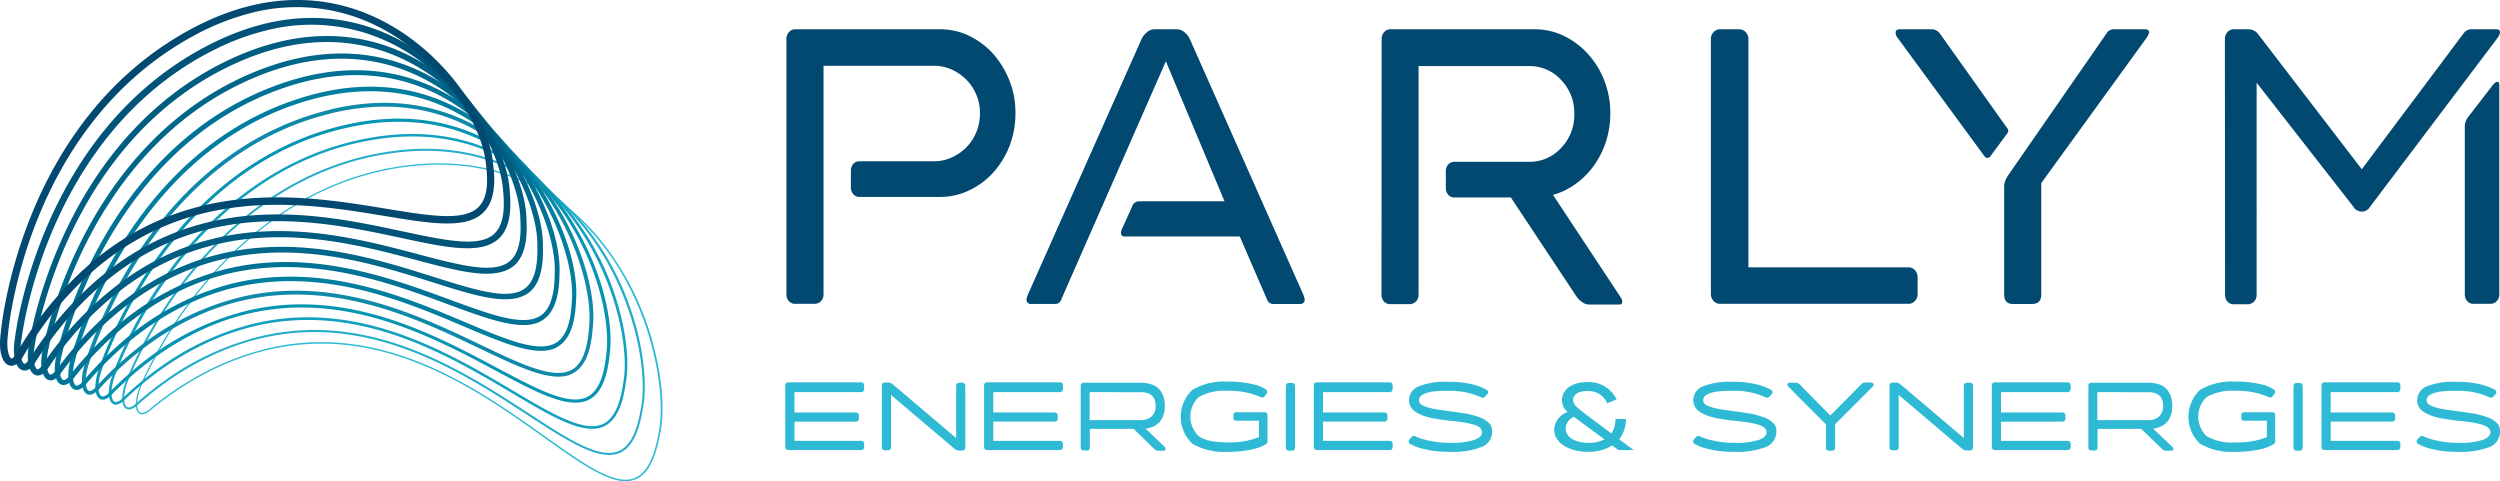 <svg id="Groupe_768" data-name="Groupe 768" xmlns="http://www.w3.org/2000/svg" xmlns:xlink="http://www.w3.org/1999/xlink" width="370" height="71.218" viewBox="0 0 370 71.218">
  <defs>
    <clipPath id="clip-path">
      <rect id="Rectangle_367" data-name="Rectangle 367" width="370" height="71.218" fill="none"/>
    </clipPath>
  </defs>
  <g id="Groupe_767" data-name="Groupe 767" clip-path="url(#clip-path)">
    <path id="Tracé_17574" data-name="Tracé 17574" d="M550.974,264.233h-9.863v3.007H550.2c.291,0,.453.161.453.485v.388c0,.323-.162.485-.453.485h-9.087v2.846h9.863c.291,0,.453.162.453.485v.388c0,.323-.162.485-.453.485H540.206c-.291,0-.453-.162-.453-.485v-9.054c0-.323.162-.485.453-.485h10.768c.291,0,.453.162.453.485v.388c0,.42-.129.582-.453.582" transform="translate(-423.532 -206.196)" fill="#2ebad5"/>
    <path id="Tracé_17575" data-name="Tracé 17575" d="M618.031,262.96c.291,0,.453.162.453.485V272.5c0,.323-.161.485-.453.485h-.453a1.065,1.065,0,0,1-.711-.259l-9.378-7.955v7.7c0,.323-.162.485-.453.485h-.453c-.291,0-.453-.162-.453-.485v-9.054c0-.323.162-.485.453-.485h.453a1.007,1.007,0,0,1,.712.259l9.378,7.955v-7.7c0-.323.162-.485.453-.485Z" transform="translate(-475.617 -206.314)" fill="#2ebad5"/>
    <path id="Tracé_17576" data-name="Tracé 17576" d="M687.636,264.233h-9.863v3.007h9.087c.291,0,.453.161.453.485v.388c0,.323-.162.485-.453.485h-9.087v2.846h9.863c.291,0,.453.162.453.485v.388c0,.323-.162.485-.453.485H676.868c-.291,0-.453-.162-.453-.485v-9.054c0-.323.162-.485.453-.485h10.768c.291,0,.453.162.453.485v.388c0,.42-.162.582-.453.582" transform="translate(-530.768 -206.196)" fill="#2ebad5"/>
    <path id="Tracé_17577" data-name="Tracé 17577" d="M744.12,264.469v4.139h7.535a2.428,2.428,0,0,0,1.617-.517,2.068,2.068,0,0,0,.615-1.617c0-1.326-.744-2-2.2-2Zm11.059,8.052c.162.162.226.291.194.42s-.162.194-.388.194h-.711a.666.666,0,0,1-.55-.226l-3.1-3.007h-6.467v2.716c0,.323-.162.485-.453.485h-.453c-.291,0-.453-.162-.453-.485v-9.054c0-.323.162-.485.453-.485h8.44a4.637,4.637,0,0,1,1.714.291,2.494,2.494,0,0,1,1.132.808,3.19,3.19,0,0,1,.55,1.1,3.887,3.887,0,0,1,.162,1.229,4.337,4.337,0,0,1-.129,1.132,3.979,3.979,0,0,1-.453,1,2.759,2.759,0,0,1-.905.808,3.527,3.527,0,0,1-1.358.42Z" transform="translate(-582.854 -206.431)" fill="#2ebad5"/>
    <path id="Tracé_17578" data-name="Tracé 17578" d="M824.414,267.339v3.816a.471.471,0,0,1-.226.42,6.366,6.366,0,0,1-2.037.776,15.591,15.591,0,0,1-3.589.356,9.278,9.278,0,0,1-5.271-1.2,5.472,5.472,0,0,1,0-7.955,9.185,9.185,0,0,1,5.271-1.229,15.09,15.09,0,0,1,3.557.356,6.363,6.363,0,0,1,2.037.776.661.661,0,0,1,.226.323.621.621,0,0,1-.129.388l-.259.323a.447.447,0,0,1-.615.1,11.7,11.7,0,0,0-4.786-.905,7.852,7.852,0,0,0-4.333.905,3.989,3.989,0,0,0,0,5.821c.841.614,2.263.905,4.333.905a11.774,11.774,0,0,0,4.559-.776v-2.425h-3.331c-.291,0-.453-.162-.453-.485v-.291c0-.323.162-.485.453-.485h4.139c.291-.032.453.162.453.485" transform="translate(-636.825 -205.842)" fill="#2ebad5"/>
    <path id="Tracé_17579" data-name="Tracé 17579" d="M884.264,273.252c-.291,0-.453-.162-.453-.485v-9.054c0-.323.162-.485.453-.485h.453c.291,0,.453.162.453.485v9.054c0,.323-.162.485-.453.485Z" transform="translate(-693.507 -206.549)" fill="#2ebad5"/>
    <path id="Tracé_17580" data-name="Tracé 17580" d="M914.255,264.233h-9.863v3.007h9.087c.291,0,.453.161.453.485v.388c0,.323-.162.485-.453.485h-9.087v2.846h9.863c.291,0,.453.162.453.485v.388c0,.323-.162.485-.453.485H903.487c-.291,0-.453-.162-.453-.485v-9.054c0-.323.162-.485.453-.485h10.768c.291,0,.453.162.453.485v.388c0,.42-.162.582-.453.582" transform="translate(-708.591 -206.196)" fill="#2ebad5"/>
    <path id="Tracé_17581" data-name="Tracé 17581" d="M969.732,265.193a.773.773,0,0,0,.162.453,1.181,1.181,0,0,0,.485.355,4.587,4.587,0,0,0,.711.259,8.06,8.06,0,0,0,.938.226c.388.065.711.129,1.035.162.291.032.679.1,1.132.162.485.065.905.1,1.164.162.259.032.647.1,1.1.162a9.014,9.014,0,0,1,1.1.226,9.6,9.6,0,0,1,.938.291,3.742,3.742,0,0,1,.873.356,7.43,7.43,0,0,1,.615.453,1.579,1.579,0,0,1,.453.582,1.9,1.9,0,0,1,.13.744,2.426,2.426,0,0,1-1.552,2.328,11.563,11.563,0,0,1-4.689.711h-.162a14.887,14.887,0,0,1-3.589-.388,7.509,7.509,0,0,1-2.134-.776.5.5,0,0,1-.226-.323.512.512,0,0,1,.162-.388l.259-.291a.453.453,0,0,1,.615-.1,8.974,8.974,0,0,0,1.973.614,13.353,13.353,0,0,0,2.91.323h.161a11.238,11.238,0,0,0,3.622-.421c.776-.291,1.164-.679,1.164-1.132a1.009,1.009,0,0,0-.356-.711,2.521,2.521,0,0,0-1.067-.485,11.56,11.56,0,0,0-1.455-.291c-.485-.065-1.1-.162-1.811-.226h-.162c-.453-.065-.873-.1-1.229-.162s-.744-.129-1.2-.194c-.42-.1-.808-.194-1.132-.291a4.771,4.771,0,0,1-.938-.388,4.062,4.062,0,0,1-.776-.485,2.425,2.425,0,0,1-.485-.647,1.756,1.756,0,0,1-.194-.809,2.212,2.212,0,0,1,1.391-2.1,10.325,10.325,0,0,1,4.3-.679h.323a13.259,13.259,0,0,1,3.4.388,7.425,7.425,0,0,1,2.037.776.411.411,0,0,1,.065.711l-.259.291a.488.488,0,0,1-.647.1,10.823,10.823,0,0,0-4.624-.938h-.323c-2.749-.032-4.2.453-4.2,1.391" transform="translate(-759.734 -205.96)" fill="#2ebad5"/>
    <path id="Tracé_17582" data-name="Tracé 17582" d="M1165.231,265.193a.774.774,0,0,0,.162.453,1.184,1.184,0,0,0,.485.355,4.587,4.587,0,0,0,.711.259,8.066,8.066,0,0,0,.938.226c.388.065.712.129,1.035.162.291.032.679.1,1.132.162.485.065.906.1,1.164.162.259.032.647.1,1.1.162a9.022,9.022,0,0,1,1.1.226,9.6,9.6,0,0,1,.938.291,3.737,3.737,0,0,1,.873.356,7.431,7.431,0,0,1,.615.453,1.582,1.582,0,0,1,.453.582,1.9,1.9,0,0,1,.129.744,2.426,2.426,0,0,1-1.552,2.328,11.559,11.559,0,0,1-4.688.711h-.162a14.426,14.426,0,0,1-3.557-.388,7.508,7.508,0,0,1-2.134-.776.5.5,0,0,1-.226-.323.512.512,0,0,1,.162-.388l.259-.291a.453.453,0,0,1,.615-.1,8.973,8.973,0,0,0,1.972.614,13.356,13.356,0,0,0,2.911.323h.162a11.237,11.237,0,0,0,3.622-.421c.776-.291,1.164-.679,1.164-1.132a1.009,1.009,0,0,0-.355-.711,3.184,3.184,0,0,0-1.1-.485,11.56,11.56,0,0,0-1.455-.291c-.485-.065-1.1-.162-1.811-.226h-.162c-.453-.065-.873-.1-1.229-.162s-.744-.129-1.2-.194c-.421-.1-.809-.194-1.132-.291a4.769,4.769,0,0,1-.938-.388,4.049,4.049,0,0,1-.776-.485,2.422,2.422,0,0,1-.485-.647,1.75,1.75,0,0,1-.194-.809,2.211,2.211,0,0,1,1.391-2.1,10.323,10.323,0,0,1,4.3-.679h.323a13.26,13.26,0,0,1,3.4.388,8.234,8.234,0,0,1,2.07.776.411.411,0,0,1,.064.711l-.259.291a.488.488,0,0,1-.647.1,10.823,10.823,0,0,0-4.624-.938h-.323c-2.813-.032-4.236.453-4.236,1.391" transform="translate(-913.164 -205.96)" fill="#2ebad5"/>
    <path id="Tracé_17583" data-name="Tracé 17583" d="M1240.883,262.96a.391.391,0,0,1,.388.194.421.421,0,0,1-.162.42l-5.529,5.53v3.428c0,.323-.162.485-.453.485h-.453c-.291,0-.453-.162-.453-.485v-3.4l-5.53-5.562c-.162-.162-.226-.323-.162-.42q.049-.194.388-.194h.808a.778.778,0,0,1,.582.226l4.56,4.624,4.624-4.657a.779.779,0,0,1,.582-.226h.808Z" transform="translate(-963.981 -206.314)" fill="#2ebad5"/>
    <path id="Tracé_17584" data-name="Tracé 17584" d="M1310.654,262.96c.291,0,.453.162.453.485V272.5c0,.323-.162.485-.453.485h-.453a1.065,1.065,0,0,1-.711-.259l-9.378-7.955v7.7c0,.323-.162.485-.453.485h-.453c-.291,0-.453-.162-.453-.485v-9.054c0-.323.162-.485.453-.485h.453a1.006,1.006,0,0,1,.711.259l9.378,7.955v-7.7c0-.323.162-.485.453-.485Z" transform="translate(-1019.103 -206.314)" fill="#2ebad5"/>
    <path id="Tracé_17585" data-name="Tracé 17585" d="M1380.259,264.233H1370.4v3.007h9.087c.291,0,.453.161.453.485v.388c0,.323-.162.485-.453.485H1370.4v2.846h9.863c.291,0,.453.162.453.485v.388c0,.323-.162.485-.453.485h-10.768c-.291,0-.453-.162-.453-.485v-9.054c0-.323.161-.485.453-.485h10.768c.291,0,.453.162.453.485v.388c0,.42-.162.582-.453.582" transform="translate(-1074.254 -206.196)" fill="#2ebad5"/>
    <path id="Tracé_17586" data-name="Tracé 17586" d="M1436.743,264.469v4.139h7.535a2.231,2.231,0,0,0,1.584-.517,2.069,2.069,0,0,0,.615-1.617c0-1.326-.744-2-2.2-2Zm11.059,8.052c.162.162.226.291.194.42s-.162.194-.388.194h-.712a.666.666,0,0,1-.549-.226l-3.1-3.007h-6.468v2.716c0,.323-.161.485-.453.485h-.453c-.291,0-.453-.162-.453-.485v-9.054c0-.323.162-.485.453-.485h8.44a4.637,4.637,0,0,1,1.714.291,2.4,2.4,0,0,1,1.1.808,3.2,3.2,0,0,1,.55,1.1,3.9,3.9,0,0,1,.161,1.229,4.35,4.35,0,0,1-.129,1.132,3.993,3.993,0,0,1-.453,1,2.47,2.47,0,0,1-.905.808,3.528,3.528,0,0,1-1.358.42Z" transform="translate(-1126.339 -206.431)" fill="#2ebad5"/>
    <path id="Tracé_17587" data-name="Tracé 17587" d="M1517.036,267.339v3.816a.413.413,0,0,1-.226.42,6.365,6.365,0,0,1-2.037.776,15.59,15.59,0,0,1-3.589.356,9.277,9.277,0,0,1-5.271-1.2,5.472,5.472,0,0,1,0-7.955,9.256,9.256,0,0,1,5.271-1.229,15.591,15.591,0,0,1,3.589.356,6.363,6.363,0,0,1,2.037.776.659.659,0,0,1,.226.323.622.622,0,0,1-.129.388l-.259.323a.448.448,0,0,1-.615.1,11.588,11.588,0,0,0-4.786-.905,7.851,7.851,0,0,0-4.333.905,3.988,3.988,0,0,0,0,5.821,7.647,7.647,0,0,0,4.333.905,11.774,11.774,0,0,0,4.559-.776v-2.425h-3.33c-.291,0-.453-.162-.453-.485v-.291c0-.323.162-.485.453-.485h4.171c.259-.032.388.162.388.485" transform="translate(-1180.311 -205.842)" fill="#2ebad5"/>
    <path id="Tracé_17588" data-name="Tracé 17588" d="M1576.887,273.252c-.291,0-.453-.162-.453-.485v-9.054c0-.323.162-.485.453-.485h.453c.291,0,.453.162.453.485v9.054c0,.323-.162.485-.453.485Z" transform="translate(-1236.992 -206.549)" fill="#2ebad5"/>
    <path id="Tracé_17589" data-name="Tracé 17589" d="M1606.878,264.233h-9.863v3.007h9.087c.291,0,.452.161.452.485v.388c0,.323-.162.485-.452.485h-9.087v2.846h9.863c.291,0,.453.162.453.485v.388c0,.323-.162.485-.453.485H1596.11c-.291,0-.452-.162-.452-.485v-9.054c0-.323.162-.485.452-.485h10.768c.291,0,.453.162.453.485v.388c0,.42-.162.582-.453.582" transform="translate(-1252.076 -206.196)" fill="#2ebad5"/>
    <path id="Tracé_17590" data-name="Tracé 17590" d="M1662.472,265.193a.773.773,0,0,0,.162.453,1.182,1.182,0,0,0,.485.355,4.59,4.59,0,0,0,.711.259,8.066,8.066,0,0,0,.938.226c.388.065.711.129,1.035.162.291.032.679.1,1.164.162.517.065.906.1,1.164.162.291.032.647.1,1.1.162a10.567,10.567,0,0,1,1.1.226,9.593,9.593,0,0,1,.938.291,3.742,3.742,0,0,1,.873.356,7.43,7.43,0,0,1,.615.453,1.579,1.579,0,0,1,.453.582,1.893,1.893,0,0,1,.13.744,2.425,2.425,0,0,1-1.552,2.328,11.561,11.561,0,0,1-4.689.711h-.162a14.886,14.886,0,0,1-3.589-.388,7.509,7.509,0,0,1-2.134-.776.5.5,0,0,1-.226-.323.512.512,0,0,1,.162-.388l.291-.291a.453.453,0,0,1,.615-.1,8.97,8.97,0,0,0,1.973.614,13.428,13.428,0,0,0,2.943.323h.162a11.106,11.106,0,0,0,3.622-.421c.776-.291,1.164-.679,1.164-1.132a1.009,1.009,0,0,0-.356-.711,3.181,3.181,0,0,0-1.1-.485,11.566,11.566,0,0,0-1.455-.291c-.485-.065-1.1-.162-1.811-.226h-.162c-.453-.065-.873-.1-1.229-.162s-.744-.129-1.2-.194c-.421-.1-.809-.194-1.132-.291a5.735,5.735,0,0,1-.938-.388,4.052,4.052,0,0,1-.776-.485,2.425,2.425,0,0,1-.485-.647,1.756,1.756,0,0,1-.194-.809,2.212,2.212,0,0,1,1.39-2.1,10.325,10.325,0,0,1,4.3-.679h.323a13.257,13.257,0,0,1,3.4.388,8.229,8.229,0,0,1,2.07.776.411.411,0,0,1,.065.711l-.258.291a.5.5,0,0,1-.647.1,10.822,10.822,0,0,0-4.624-.938h-.323c-2.846-.032-4.3.453-4.3,1.391" transform="translate(-1303.338 -205.96)" fill="#2ebad5"/>
    <path id="Tracé_17591" data-name="Tracé 17591" d="M540.553,21.62a1.469,1.469,0,0,1,.366-1.055,1.155,1.155,0,0,1,.926-.431h21.425a9.714,9.714,0,0,1,4.371.99,11.6,11.6,0,0,1,3.531,2.67,13.674,13.674,0,0,1,2.39,3.94,12.755,12.755,0,0,1,.883,4.845,13.265,13.265,0,0,1-.883,4.845,12.894,12.894,0,0,1-2.39,3.9,11.216,11.216,0,0,1-3.531,2.627,9.715,9.715,0,0,1-4.371.99H551.384a1.187,1.187,0,0,1-.926-.388,1.475,1.475,0,0,1-.366-1.034V41.085a1.513,1.513,0,0,1,.366-1.034,1.187,1.187,0,0,1,.926-.388h11.024a6.1,6.1,0,0,0,2.605-.56,6.943,6.943,0,0,0,3.639-3.747,7.053,7.053,0,0,0,.538-2.8,6.771,6.771,0,0,0-.538-2.756,7.008,7.008,0,0,0-1.464-2.2,7.412,7.412,0,0,0-2.175-1.507,6.442,6.442,0,0,0-2.605-.56H546.044V59.344a1.431,1.431,0,0,1-.388,1.034,1.315,1.315,0,0,1-.969.388h-2.842a1.187,1.187,0,0,1-.926-.388,1.476,1.476,0,0,1-.366-1.034Z" transform="translate(-424.16 -15.799)" fill="#014970"/>
    <path id="Tracé_17592" data-name="Tracé 17592" d="M746.572,59.516c.086.323.151.5.151.56a.628.628,0,0,1-.711.711h-3.983a.929.929,0,0,1-.861-.624L737.119,50.8H720.044c-.323,0-.5-.172-.5-.56a1.04,1.04,0,0,1,.065-.388l1.572-3.467a1.08,1.08,0,0,1,1.077-.8h12.6l-8.677-20.714-15.5,35.291a.9.9,0,0,1-.861.624h-3.553a.628.628,0,0,1-.71-.711,3.06,3.06,0,0,1,.151-.56l16.86-37.9a2.848,2.848,0,0,1,.818-1.055,1.774,1.774,0,0,1,1.1-.431h3.338a1.728,1.728,0,0,1,1.1.431,2.978,2.978,0,0,1,.818,1.055Z" transform="translate(-553.632 -15.799)" fill="#014970"/>
    <path id="Tracé_17593" data-name="Tracé 17593" d="M949.575,21.62a1.47,1.47,0,0,1,.366-1.055,1.155,1.155,0,0,1,.926-.431H972.2a9.715,9.715,0,0,1,4.371.99,11.689,11.689,0,0,1,3.553,2.67,12.844,12.844,0,0,1,2.411,3.94,13.183,13.183,0,0,1,.883,4.845,13.356,13.356,0,0,1-.646,4.177,12.516,12.516,0,0,1-1.787,3.553,11.589,11.589,0,0,1-2.713,2.713,10.2,10.2,0,0,1-3.338,1.615l10.1,15.288a1.137,1.137,0,0,1,.151.56c0,.258-.151.388-.431.388H980.28a1.831,1.831,0,0,1-1.034-.366,3.212,3.212,0,0,1-.883-.9L968.7,45.025h-8.333a1.187,1.187,0,0,1-.926-.388,1.476,1.476,0,0,1-.366-1.034V41.171a1.451,1.451,0,0,1,.366-1.034,1.187,1.187,0,0,1,.926-.388h11.089a6.286,6.286,0,0,0,4.672-2.046,6.987,6.987,0,0,0,1.96-5.039,6.987,6.987,0,0,0-1.96-5.039,6.286,6.286,0,0,0-4.672-2.046H955.044V59.387a1.431,1.431,0,0,1-.388,1.034,1.314,1.314,0,0,1-.969.388h-2.842a1.187,1.187,0,0,1-.926-.388,1.476,1.476,0,0,1-.366-1.034Z" transform="translate(-745.093 -15.799)" fill="#014970"/>
    <path id="Tracé_17594" data-name="Tracé 17594" d="M1175.953,21.555a1.476,1.476,0,0,1,.388-.99,1.262,1.262,0,0,1,.947-.431h2.885a1.262,1.262,0,0,1,.948.431,1.477,1.477,0,0,1,.388.99V55.361h23.685a1.307,1.307,0,0,1,.969.431,1.52,1.52,0,0,1,.388,1.055V59.28a1.483,1.483,0,0,1-.388,1.055,1.274,1.274,0,0,1-.969.431h-27.906a1.262,1.262,0,0,1-.947-.431,1.519,1.519,0,0,1-.388-1.055Z" transform="translate(-922.744 -15.799)" fill="#014970"/>
    <path id="Tracé_17595" data-name="Tracé 17595" d="M1324.507,42.894V59.366c0,.947-.452,1.421-1.378,1.421h-2.821q-1.292,0-1.292-1.421V43.453a2.4,2.4,0,0,1,.215-1.034,4.747,4.747,0,0,1,.5-.861l14.427-20.8a1.181,1.181,0,0,1,.99-.624h4.759c.388,0,.56.151.56.474a2.58,2.58,0,0,1-.366.775Zm-21.274-21.511a1.111,1.111,0,0,1-.28-.775c0-.3.194-.474.581-.474h4.909a1.548,1.548,0,0,1,1.055.624l9.969,14.017a.619.619,0,0,1,.151.388.519.519,0,0,1-.151.388l-2.5,3.381a.51.51,0,0,1-.861,0Z" transform="translate(-1022.398 -15.799)" fill="#014970"/>
    <path id="Tracé_17596" data-name="Tracé 17596" d="M1564.76,34.388a2.384,2.384,0,0,1,.5-1.27l3.467-4.5c.344-.474.624-.711.861-.711.194,0,.28.151.28.474V59.344a1.431,1.431,0,0,1-.388,1.034,1.315,1.315,0,0,1-.969.388h-2.455a1.187,1.187,0,0,1-.926-.388,1.476,1.476,0,0,1-.366-1.034ZM1529.253,21.62a1.57,1.57,0,0,1,.366-1.055,1.185,1.185,0,0,1,.926-.431h2.175a1.836,1.836,0,0,1,1.378.624l15.417,20.09,15.051-20.09a1.433,1.433,0,0,1,1.077-.624h3.833c.323,0,.5.151.5.474a1.941,1.941,0,0,1-.366.8l-18.927,25.064a.938.938,0,0,1-.28.323,1.385,1.385,0,0,1-.861.323,1.514,1.514,0,0,1-.926-.323.753.753,0,0,1-.28-.323l-14.383-18.432V59.409a1.432,1.432,0,0,1-.388,1.034,1.35,1.35,0,0,1-.969.388h-2.024a1.187,1.187,0,0,1-.926-.388,1.475,1.475,0,0,1-.366-1.034Z" transform="translate(-1199.971 -15.799)" fill="#014970"/>
    <path id="Tracé_17597" data-name="Tracé 17597" d="M112.624,139.733c17.2-4.177,31.308,5.857,41.213,12.9,5.534,3.94,9.948,7.084,12.919,6.374a2.532,2.532,0,0,0,.431-.151c1.615-.646,2.756-2.648,3.424-6.094,1.486-6.094-.818-19.724-9.044-29.456-4.565-5.426-12.79-11.67-25.968-10.723-14.814,1.077-25.193,9.733-31.308,16.8a64.714,64.714,0,0,0-9.84,15.266c-1.077,2.2-1.1,4.027-.517,4.457.345.258.883.065,1.572-.538a45.39,45.39,0,0,1,6.137-4.306,40.515,40.515,0,0,1,10.981-4.522M166.8,159.219c-3.058.754-7.536-2.433-13.092-6.4-11.886-8.462-29.844-21.252-51.957-8.376a48.142,48.142,0,0,0-6.094,4.285c-.969.861-1.529.775-1.83.56-.775-.581-.581-2.605.452-4.716a63.731,63.731,0,0,1,9.862-15.309c6.137-7.106,16.6-15.826,31.48-16.881,10.508-.754,19.551,2.971,26.162,10.809a41.633,41.633,0,0,1,8.182,16.02c1.378,5.146,1.723,10.228.883,13.608-.689,3.531-1.852,5.577-3.553,6.244-.172.065-.344.108-.5.151" transform="translate(-73.252 -88.112)" fill="#2ebad5"/>
    <path id="Tracé_17598" data-name="Tracé 17598" d="M104.32,130.026c16.343-3.962,30.1,5,39.856,11.348,5.857,3.833,10.508,6.847,13.372,5.577,1.593-.689,2.627-2.691,3.208-6.115,1.292-6.029-1.4-19.314-9.776-28.53-4.694-5.168-13.027-11.025-26.1-9.539-14.62,1.68-24.654,10.615-30.49,17.85a64.766,64.766,0,0,0-9.28,15.439c-.99,2.175-.969,3.962-.409,4.371.323.215.84.022,1.486-.6a50.42,50.42,0,0,1,5.943-4.522,41.176,41.176,0,0,1,12.187-5.275m52.754,17.4c-3.036.732-7.493-2.175-13.07-5.792-12.015-7.838-30.188-19.659-51.677-6.072a47.965,47.965,0,0,0-5.9,4.479c-.969.926-1.55.84-1.873.624-.8-.56-.667-2.584.3-4.737a64.146,64.146,0,0,1,9.3-15.5c5.878-7.278,15.977-16.278,30.7-17.958,13.178-1.507,21.6,4.414,26.355,9.625,8.828,9.711,11.089,22.91,9.84,28.789-.581,3.531-1.68,5.6-3.359,6.352-.215.065-.409.151-.624.194" transform="translate(-65.938 -80.214)" fill="#23adc9"/>
    <path id="Tracé_17599" data-name="Tracé 17599" d="M96.07,120.182c15.5-3.768,28.918,4.177,38.5,9.862,5.921,3.51,10.594,6.266,13.393,4.931,1.529-.754,2.5-2.756,2.971-6.158,1.077-5.964-1.959-18.862-10.465-27.583-4.823-4.931-13.285-10.379-26.226-8.355C86.6,97.229,75.981,127.094,75.873,127.4c-.9,2.153-.84,3.9-.28,4.263.3.194.818-.043,1.4-.646a49.879,49.879,0,0,1,5.771-4.716,40.345,40.345,0,0,1,13.307-6.115m51.333,15.4c-3.015.732-7.472-1.916-13.027-5.211-12.144-7.192-30.511-18.087-51.419-3.747a47.83,47.83,0,0,0-5.706,4.673c-.947.969-1.55.926-1.895.689-.818-.538-.754-2.562.129-4.716a64.211,64.211,0,0,1,8.764-15.7c5.62-7.429,15.352-16.752,29.93-19.056,13.113-2.067,21.661,3.467,26.549,8.462,9,9.216,11.627,22.092,10.572,27.906-.474,3.531-1.507,5.62-3.187,6.438a3.053,3.053,0,0,1-.711.258" transform="translate(-58.679 -72.244)" fill="#14a1bf"/>
    <path id="Tracé_17600" data-name="Tracé 17600" d="M87.829,110c14.707-3.574,27.755,3.4,37.165,8.419,5.986,3.187,10.7,5.706,13.415,4.263,1.486-.8,2.39-2.821,2.735-6.18.84-5.663-2.11-18.044-11.154-26.635-4.952-4.694-13.544-9.754-26.355-7.17-.538.108-1.1.237-1.636.366-26.054,6.33-35.291,35.076-35.4,35.356-.8,2.089-.732,3.833-.172,4.177.28.172.775-.065,1.335-.689a52.008,52.008,0,0,1,5.577-4.909,40.265,40.265,0,0,1,14.491-7m49.912,13.436c-2.971.732-7.45-1.658-12.962-4.608-12.295-6.567-30.877-16.494-51.139-1.443a50.461,50.461,0,0,0-5.534,4.845c-.926,1.034-1.55.99-1.916.775-.861-.517-.861-2.519-.022-4.716.086-.28,9.8-30.468,37.38-36.045,13.027-2.627,21.748,2.519,26.786,7.3,8.29,7.881,12.316,20.176,11.3,27.044-.366,3.51-1.335,5.641-2.993,6.524a3.233,3.233,0,0,1-.9.323" transform="translate(-51.428 -63.975)" fill="#0694b3"/>
    <path id="Tracé_17601" data-name="Tracé 17601" d="M79.615,99.468c13.953-3.4,26.614,2.648,35.83,7.063,6.029,2.885,10.788,5.146,13.436,3.617,1.443-.84,2.261-2.864,2.5-6.2.646-5.6-2.648-17.613-11.821-25.688-5.06-4.457-13.738-9.108-26.4-6.029a.306.306,0,0,0-.129.043C66.093,78.9,57.48,108.9,57.394,109.2c-.775,2.261-.538,3.811-.065,4.07.258.151.732-.129,1.249-.732a51.469,51.469,0,0,1,5.4-5.1,39.815,39.815,0,0,1,15.632-7.967m48.491,11.584c-2.95.711-7.407-1.421-12.9-4.027-12.424-5.943-31.2-14.922-50.881.84a50.407,50.407,0,0,0-5.34,5.039c-.926,1.077-1.572,1.077-1.938.84-.883-.5-.947-2.476-.194-4.716.086-.28,8.764-30.576,36.045-37.315a.306.306,0,0,0,.129-.043c12.9-3.122,21.748,1.615,26.894,6.158,8.441,7.429,12.812,19.379,12.015,26.162-.258,3.51-1.163,5.663-2.778,6.61a3.262,3.262,0,0,1-1.055.452" transform="translate(-44.205 -55.448)" fill="#0e89a9"/>
    <path id="Tracé_17602" data-name="Tracé 17602" d="M71.265,88.714c13.242-3.208,25.473,1.959,34.473,5.749,6.094,2.584,10.9,4.608,13.458,2.993,1.4-.9,2.153-2.928,2.282-6.2.474-5.512-3.187-17.161-12.467-24.741C103.8,62.25,94.95,57.987,82.289,61.669,55.7,69.464,48.1,99.523,48.031,99.824c-.667,2.2-.409,3.747.043,3.983.237.129.689-.151,1.184-.754a50.05,50.05,0,0,1,5.232-5.318,39.807,39.807,0,0,1,16.774-9.022m47.026,9.819c-2.928.711-7.386-1.163-12.812-3.467-12.553-5.318-31.545-13.328-50.6,3.144a52.815,52.815,0,0,0-5.146,5.232c-.9,1.141-1.572,1.141-1.981.926-.9-.474-1.055-2.455-.366-4.716.065-.28,7.752-30.7,34.71-38.607,12.9-3.811,21.984.6,27.3,4.952,8.57,7,13.264,18.582,12.7,25.279-.129,3.488-.969,5.685-2.584,6.718a3.335,3.335,0,0,1-1.227.538" transform="translate(-36.845 -46.761)" fill="#007ea0"/>
    <path id="Tracé_17603" data-name="Tracé 17603" d="M62.962,77.71c12.553-3.058,24.353,1.292,33.1,4.522,6.158,2.261,11,4.048,13.5,2.347,1.357-.947,2.024-2.971,2.046-6.223.28-5.426-3.682-16.709-13.07-23.815-5.34-4.048-14.34-7.945-26.915-3.682C45.327,59.817,38.76,89.94,38.7,90.242c-.6,2.175-.3,3.682.151,3.876.237.108.667-.215,1.1-.8a54.083,54.083,0,0,1,5.039-5.512,40.028,40.028,0,0,1,17.979-10.1M108.5,85.828c-2.928.711-7.342-.926-12.7-2.907-12.7-4.694-31.889-11.757-50.342,5.426a51.737,51.737,0,0,0-4.952,5.4c-.883,1.206-1.572,1.227-2,1.034-.947-.452-1.163-2.39-.538-4.716.065-.28,6.718-30.791,33.375-39.878,12.876-4.393,22.114-.366,27.6,3.79,8.7,6.567,13.695,17.786,13.372,24.4-.022,3.488-.8,5.706-2.369,6.8a4,4,0,0,1-1.443.646" transform="translate(-29.511 -37.89)" fill="#007295"/>
    <path id="Tracé_17604" data-name="Tracé 17604" d="M54.751,66.462c11.886-2.885,23.19.689,31.674,3.381,6.223,1.959,11.111,3.51,13.522,1.7,1.313-.99,1.916-3.036,1.83-6.244.108-6.352-5.082-16.881-13.651-22.867-5.491-3.833-14.663-7.386-27.152-2.519C35.049,50.033,29.473,80.2,29.429,80.5c-.517,2.153-.172,3.617.237,3.79.172.065.56-.151,1.034-.818a52.6,52.6,0,0,1,4.866-5.706c6.309-6.374,12.833-9.754,19.185-11.3m44.033,6.5c-2.907.711-7.3-.667-12.575-2.347-12.833-4.048-32.234-10.185-50.084,7.73a51.9,51.9,0,0,0-4.759,5.6c-.861,1.27-1.572,1.313-2.024,1.12-.969-.431-1.27-2.369-.711-4.694.043-.28,5.685-30.9,32.04-41.17,12.833-5,22.264-1.335,27.906,2.605C97.385,47.944,102.7,58.8,102.6,65.342c.108,3.467-.6,5.728-2.153,6.89a5.049,5.049,0,0,1-1.658.732" transform="translate(-22.248 -28.86)" fill="#00678b"/>
    <path id="Tracé_17605" data-name="Tracé 17605" d="M46.585,54.745c11.24-2.735,22.049.129,30.253,2.3,6.287,1.658,11.24,2.971,13.565,1.055,1.27-1.034,1.787-3.079,1.593-6.244-.108-6.223-5.555-16.365-14.233-21.941-5.641-3.617-14.986-6.8-27.411-1.335-25.58,11.24-30.145,41.471-30.188,41.794-.452,2.218-.022,3.574.323,3.7.108.043.452-.065.947-.861a49.9,49.9,0,0,1,4.672-5.9C32.783,60.128,39.76,56.4,46.585,54.745m42.44,4.974c-2.907.711-7.235-.431-12.424-1.809C63.639,54.465,44.023,49.3,26.8,67.923a52.1,52.1,0,0,0-4.565,5.792c-.84,1.335-1.593,1.4-2.046,1.206-.99-.409-1.357-2.325-.883-4.694.043-.28,4.651-31.006,30.7-42.462,12.79-5.62,22.415-2.325,28.25,1.421C87.174,34.914,92.794,45.4,92.9,51.838c.215,3.445-.409,5.728-1.916,6.976a4.972,4.972,0,0,1-1.959.9" transform="translate(-14.986 -19.425)" fill="#005d82"/>
    <path id="Tracé_17606" data-name="Tracé 17606" d="M46.881,14.17A35.741,35.741,0,0,0,39.5,16.883c-25.236,12.4-28.789,42.7-28.832,43-.366,2.2.065,3.488.409,3.617.108.043.452-.172.883-.883a56.456,56.456,0,0,1,4.5-6.115c17.032-19.788,37.165-15.46,50.515-12.618,6.352,1.357,11.369,2.433,13.608.431,1.227-1.1,1.68-3.122,1.378-6.244-.3-6.115-6.029-15.869-14.771-21.015a26.725,26.725,0,0,0-20.3-2.885M11.4,64.47a1.083,1.083,0,0,1-.646-.043c-1.034-.366-1.464-2.3-1.055-4.694.022-.28,3.639-31.114,29.37-43.754,12.747-6.266,22.609-3.337,28.616.215,9.022,5.318,14.943,15.46,15.245,21.791.323,3.424-.215,5.749-1.7,7.063-2.627,2.347-7.859,1.227-14.47-.194-13.113-2.8-32.923-7.063-49.546,12.295a57.952,57.952,0,0,0-4.393,5.964c-.517.9-1.012,1.27-1.421,1.357" transform="translate(-7.487 -9.663)" fill="#005379"/>
    <path id="Tracé_17607" data-name="Tracé 17607" d="M37.327,1.88A36.53,36.53,0,0,0,28.649,5.3C3.737,18.826,1.2,49.208,1.174,49.509v.043c-.3,2.261.237,3.424.517,3.51.065.022.366-.086.818-.9a56.553,56.553,0,0,1,4.306-6.309c16.429-20.563,36.82-17.183,50.321-14.965,6.417,1.055,11.477,1.895,13.651-.215,1.184-1.141,1.55-3.187,1.141-6.266-.5-5.986-6.481-15.374-15.288-20.111A26.634,26.634,0,0,0,37.327,1.88M1.971,54.1a1.01,1.01,0,0,1-.624-.022C.27,53.73-.225,51.857.1,49.423.162,48.541,2.94,18.051,28.133,4.378c12.726-6.912,22.781-4.371,29-1.012C66.374,8.34,72.446,17.922,72.984,24.317c.452,3.4-.022,5.749-1.464,7.149-2.562,2.5-7.859,1.615-14.577.5C43.7,29.786,23.7,26.47,7.655,46.538a58.026,58.026,0,0,0-4.2,6.158c-.538.926-1.034,1.292-1.486,1.4" transform="translate(0 0)" fill="#014970"/>
    <path id="Tracé_17608" data-name="Tracé 17608" d="M1077.706,272.652l-.873-.647a6.586,6.586,0,0,1-3.622.938c-2.845,0-4.98-1.39-4.98-3.266a2.919,2.919,0,0,1,2-2.619,2.274,2.274,0,0,1-.841-1.746c0-1.585,1.488-2.684,3.719-2.684a4.569,4.569,0,0,1,4.365,2.555l-1.39.582a2.993,2.993,0,0,0-2.943-1.811c-1.293,0-2.1.485-2.1,1.326,0,.744.711,1.2,1.843,2.1l3.816,2.845a3.875,3.875,0,0,0,.614-2.134h1.552a5.08,5.08,0,0,1-1,3.007l2.134,1.585h-2.3Zm-2.037-1.552-4.333-3.2-.162-.129a1.907,1.907,0,0,0-1.229,1.746c0,1.391,1.584,2.1,3.4,2.1a4.679,4.679,0,0,0,2.328-.517" transform="translate(-838.217 -206.078)" fill="#2ebad5"/>
  </g>
</svg>

